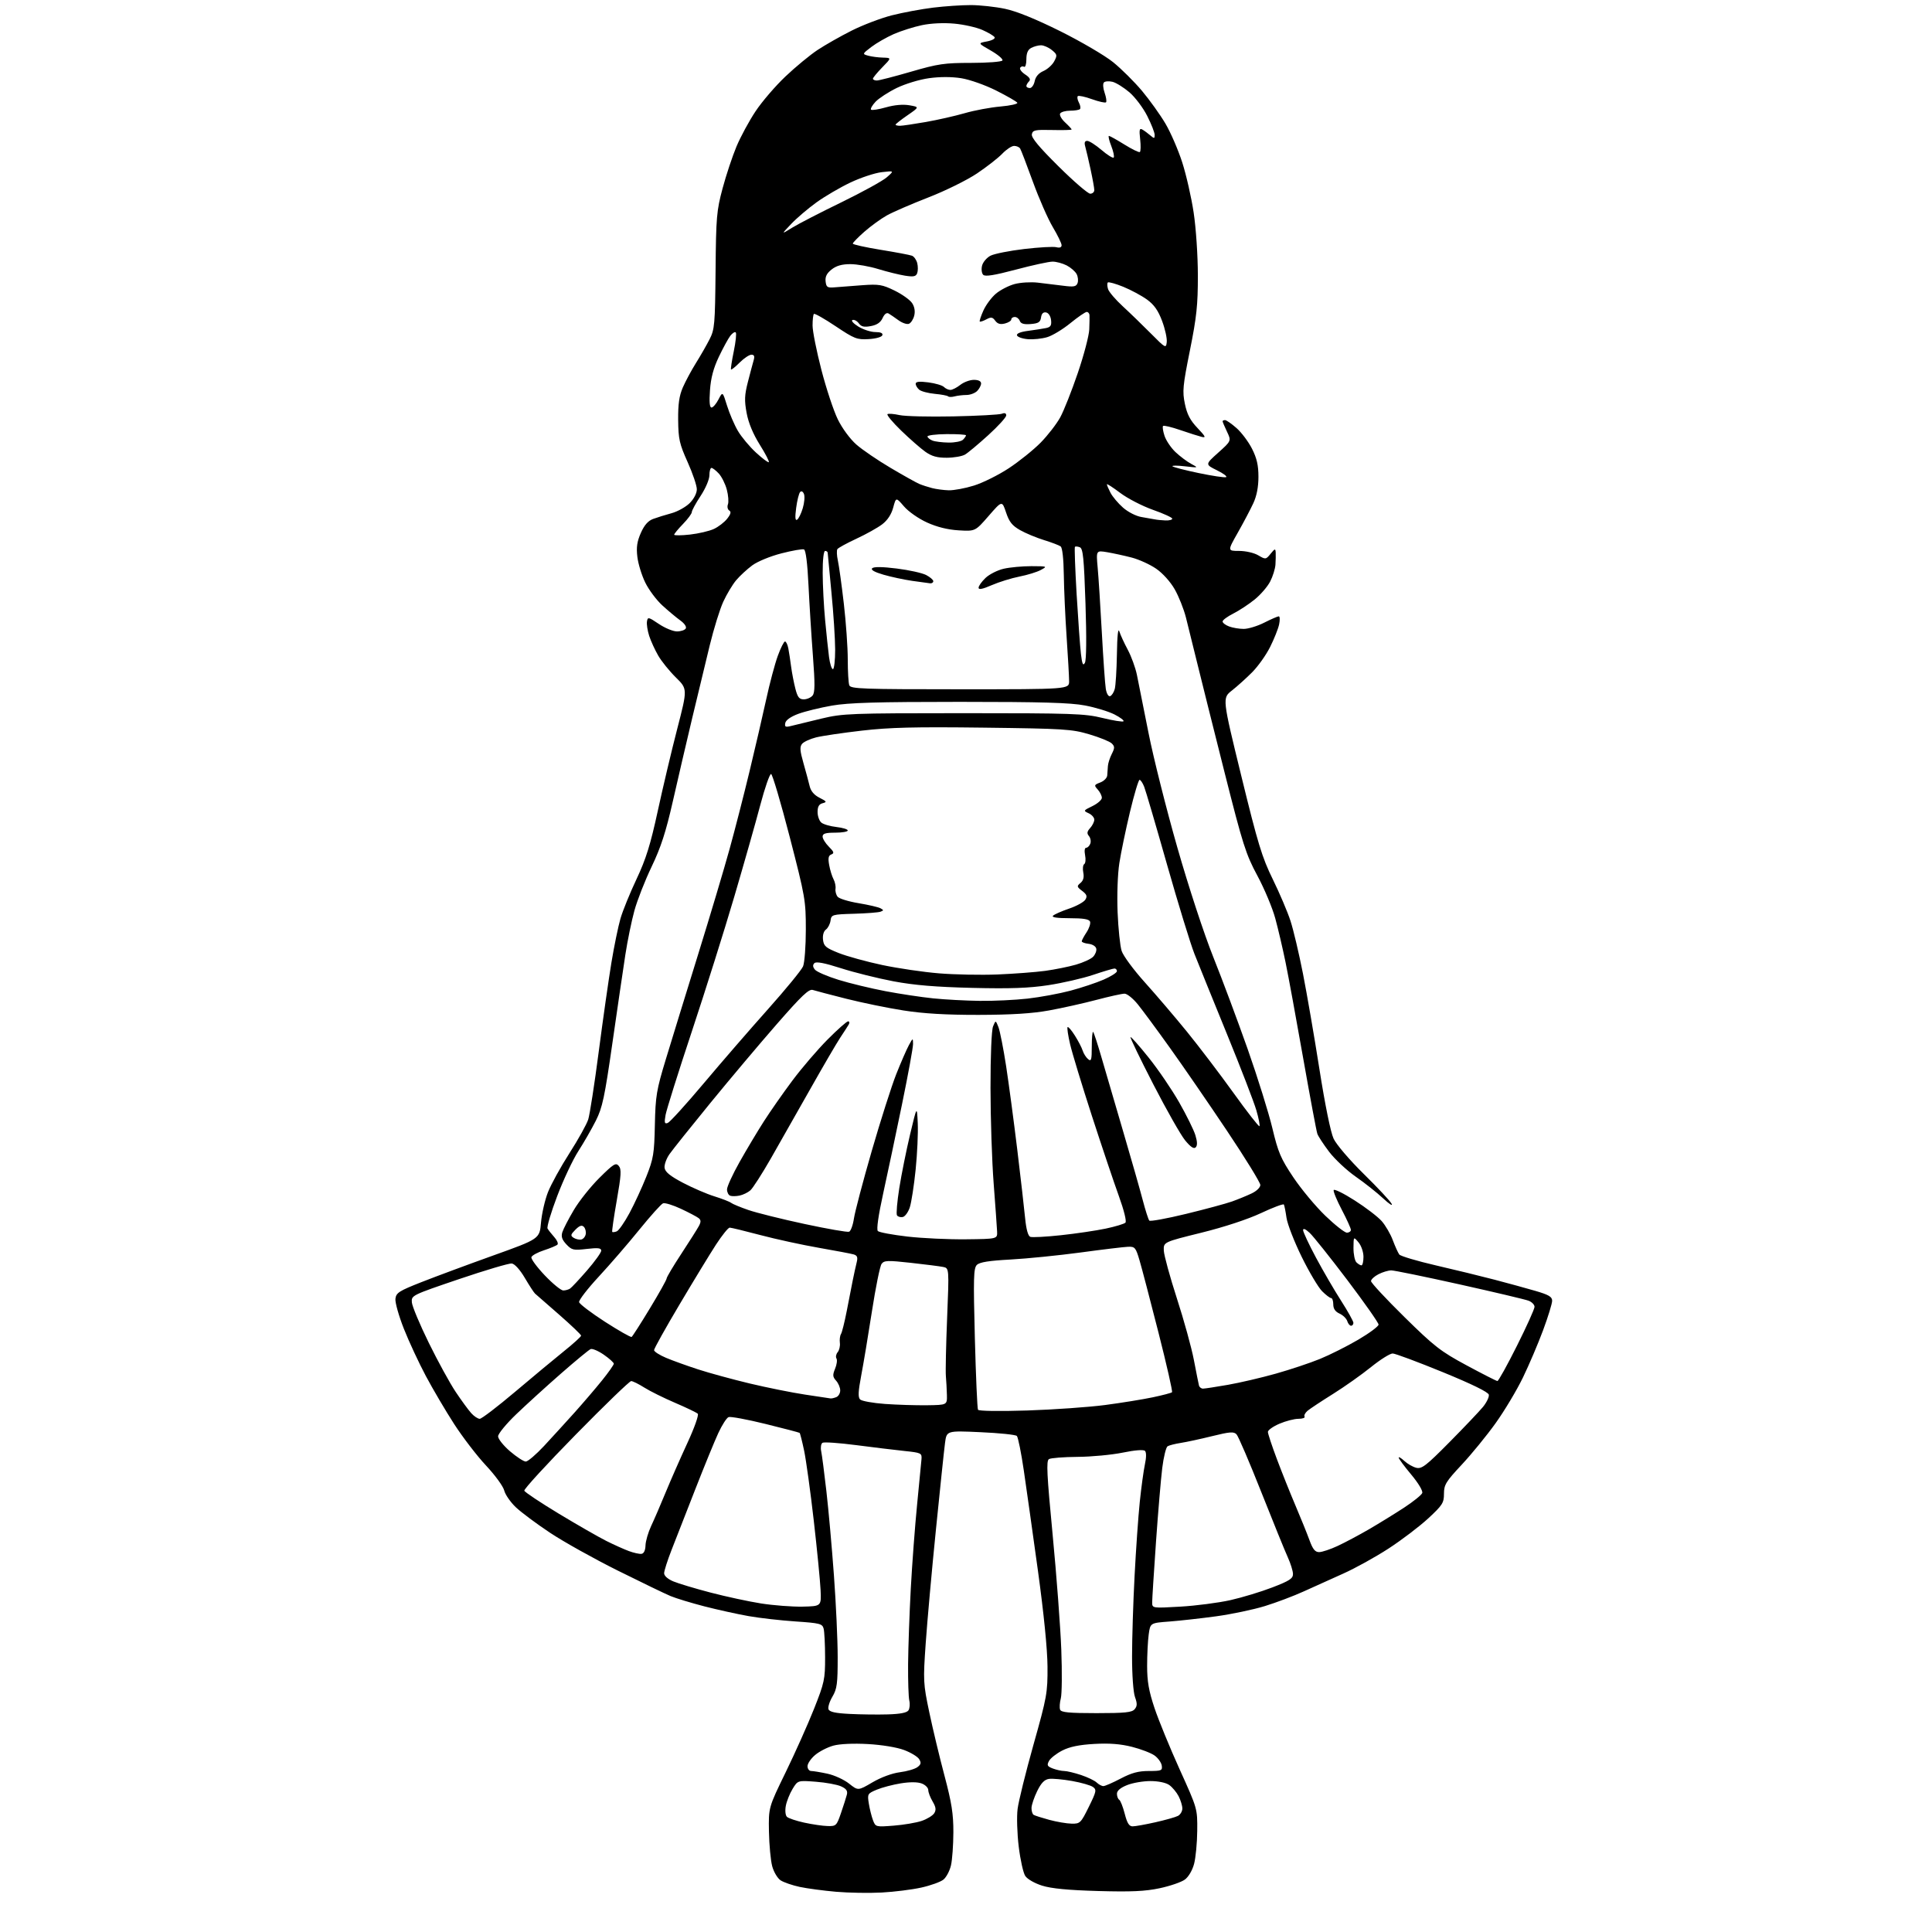 <?xml version="1.0" encoding="UTF-8" standalone="no"?>
<svg 
  version="1.1" 
  xmlns="http://www.w3.org/2000/svg" 
  xmlns:xlink="http://www.w3.org/1999/xlink" 
  xmlns:svg="http://www.w3.org/2000/svg"
  xmlns:rdf="http://www.w3.org/1999/02/22-rdf-syntax-ns#"
  xmlns:cc="http://creativecommons.org/ns#"
  xmlns:dc="http://purl.org/dc/elements/1.1/"
  viewBox="0 0 768 768"
  width="768"
  height="768"
>
<style>svg {background-color: white; }</style>"
<path stroke="none" fill="black" fill-rule="evenodd" d="M350.50,752.31C345.55,752.58 337.39,752.44 332.36,752.01C327.33,751.57 320.81,750.70 317.87,750.07C314.93,749.44 311.53,748.26 310.30,747.46C309.08,746.66 307.58,744.14 306.96,741.85C306.35,739.57 305.77,733.38 305.67,728.10C305.50,718.50 305.50,718.50 312.32,704.50C316.07,696.80 321.13,685.48 323.57,679.34C327.70,668.92 328.00,667.55 327.99,658.84C327.98,653.70 327.72,648.55 327.40,647.38C326.89,645.45 325.88,645.20 316.23,644.55C310.40,644.16 302.01,643.21 297.59,642.43C293.17,641.65 285.25,639.90 279.99,638.55C274.73,637.19 268.68,635.35 266.56,634.46C264.43,633.57 254.99,629.02 245.59,624.34C236.19,619.66 224.09,612.91 218.70,609.33C213.31,605.75 207.16,601.17 205.03,599.14C202.90,597.11 200.83,594.11 200.43,592.48C200.03,590.84 196.78,586.39 193.22,582.59C189.65,578.79 183.95,571.36 180.54,566.09C177.14,560.82 172.07,552.23 169.29,547.00C166.50,541.77 162.57,533.32 160.55,528.22C158.53,523.11 157.01,517.74 157.19,516.28C157.47,513.91 158.61,513.18 167.50,509.68C173.00,507.51 185.82,502.75 196.00,499.10C214.50,492.47 214.50,492.47 215.06,485.98C215.37,482.42 216.62,476.98 217.83,473.90C219.04,470.81 222.89,463.84 226.37,458.40C229.86,452.95 233.21,446.93 233.83,445.00C234.44,443.07 236.33,430.93 238.01,418.00C239.70,405.07 241.97,389.16 243.05,382.63C244.13,376.10 245.75,368.23 246.65,365.13C247.55,362.03 250.42,354.97 253.04,349.43C256.79,341.47 258.56,335.79 261.46,322.43C263.48,313.12 266.97,298.38 269.22,289.69C273.31,273.87 273.31,273.87 268.67,269.30C266.12,266.79 262.96,262.88 261.65,260.61C260.34,258.35 258.73,254.82 258.06,252.77C257.40,250.71 257.00,248.14 257.18,247.05C257.48,245.18 257.76,245.24 261.90,248.03C264.32,249.66 267.56,251.00 269.09,251.00C270.63,251.00 272.20,250.48 272.59,249.85C273.01,249.18 272.10,247.83 270.40,246.61C268.81,245.46 265.60,242.78 263.27,240.65C260.94,238.52 257.90,234.44 256.50,231.58C255.10,228.72 253.68,224.12 253.36,221.35C252.90,217.54 253.24,215.25 254.75,211.84C256.12,208.74 257.62,207.03 259.62,206.29C261.20,205.70 264.49,204.68 266.92,204.02C269.35,203.36 272.61,201.54 274.17,199.99C275.86,198.29 277.00,196.08 277.00,194.49C277.00,193.02 275.35,188.15 273.33,183.66C270.08,176.42 269.66,174.54 269.58,166.98C269.52,160.59 269.99,157.35 271.45,153.98C272.53,151.52 274.87,147.16 276.65,144.31C278.44,141.46 280.87,137.21 282.06,134.88C284.08,130.93 284.24,129.01 284.45,107.56C284.64,86.31 284.86,83.75 287.24,74.87C288.66,69.57 291.16,62.07 292.78,58.20C294.41,54.33 297.81,48.04 300.35,44.23C302.88,40.42 308.23,34.19 312.23,30.40C316.23,26.60 321.98,21.86 325.00,19.86C328.03,17.86 334.11,14.40 338.53,12.18C342.95,9.95 350.15,7.21 354.53,6.09C358.91,4.98 366.31,3.60 370.97,3.03C375.63,2.46 382.38,2.01 385.97,2.02C389.56,2.03 395.65,2.69 399.50,3.50C404.07,4.45 411.70,7.55 421.50,12.42C429.75,16.53 439.18,22.06 442.47,24.71C445.75,27.36 450.92,32.50 453.97,36.13C457.01,39.77 461.20,45.61 463.27,49.12C465.35,52.63 468.35,59.57 469.95,64.53C471.55,69.50 473.60,78.50 474.50,84.53C475.43,90.68 476.16,101.65 476.17,109.50C476.18,121.26 475.68,126.02 473.02,139.24C470.18,153.38 469.97,155.56 471.01,160.54C471.87,164.71 473.12,167.09 476.03,170.15C479.22,173.51 479.51,174.12 477.70,173.67C476.49,173.37 472.66,172.15 469.19,170.96C465.72,169.76 462.64,169.03 462.34,169.33C462.04,169.62 462.30,171.39 462.92,173.26C463.53,175.12 465.49,178.02 467.27,179.71C469.05,181.39 471.85,183.49 473.50,184.38C476.50,185.99 476.50,185.99 471.00,185.36C467.98,185.01 465.76,185.01 466.08,185.36C466.40,185.71 471.07,186.92 476.45,188.04C481.84,189.17 486.75,189.90 487.37,189.68C487.99,189.46 486.37,188.23 483.77,186.95C479.04,184.62 479.04,184.62 484.27,179.94C489.49,175.26 489.49,175.26 487.75,171.60C486.79,169.58 486.00,167.72 486.00,167.47C486.00,167.21 486.43,167.00 486.97,167.00C487.50,167.00 489.55,168.42 491.53,170.16C493.51,171.90 496.28,175.59 497.69,178.37C499.61,182.16 500.25,184.96 500.25,189.54C500.25,193.59 499.56,197.13 498.20,200.07C497.07,202.51 494.30,207.76 492.04,211.75C487.93,219.00 487.93,219.00 492.56,219.00C495.17,219.00 498.50,219.76 500.18,220.75C503.10,222.46 503.20,222.45 505.08,220.14C506.79,218.03 507.01,217.98 507.11,219.64C507.16,220.66 507.12,222.84 507.01,224.49C506.89,226.13 505.96,229.13 504.92,231.15C503.89,233.17 501.12,236.39 498.77,238.29C496.42,240.20 492.59,242.72 490.25,243.90C487.91,245.08 486.00,246.49 486.00,247.05C486.00,247.60 487.15,248.49 488.57,249.02C489.98,249.56 492.60,250.00 494.40,250.00C496.19,250.00 499.87,248.88 502.58,247.50C505.29,246.13 507.87,245.01 508.33,245.00C508.79,245.00 508.84,246.46 508.46,248.25C508.07,250.04 506.45,254.09 504.86,257.24C503.28,260.40 500.07,264.91 497.74,267.25C495.41,269.59 491.78,272.86 489.69,274.50C485.87,277.50 485.87,277.50 493.45,308.50C500.02,335.38 501.68,340.83 505.94,349.50C508.64,355.00 511.80,362.43 512.97,366.00C514.14,369.57 516.37,379.02 517.94,387.00C519.51,394.98 522.46,412.07 524.49,425.00C526.73,439.22 528.95,450.14 530.13,452.65C531.22,454.97 536.49,461.13 542.10,466.65C547.62,472.07 552.60,477.40 553.18,478.50C553.77,479.60 552.27,478.66 549.87,476.42C547.47,474.17 542.55,470.27 538.93,467.75C535.32,465.23 530.55,460.76 528.33,457.83C526.11,454.90 524.01,451.69 523.66,450.69C523.31,449.70 520.78,436.20 518.04,420.69C515.31,405.19 512.15,388.00 511.02,382.50C509.89,377.00 508.05,369.12 506.92,365.00C505.80,360.88 502.61,353.28 499.84,348.12C495.25,339.59 494.05,335.83 486.80,307.12C482.42,289.73 477.50,270.10 475.89,263.50C474.28,256.90 472.27,248.77 471.42,245.43C470.57,242.09 468.56,237.05 466.95,234.23C465.25,231.25 462.17,227.84 459.59,226.07C457.16,224.39 452.77,222.39 449.83,221.63C446.90,220.87 442.52,219.92 440.11,219.51C435.72,218.78 435.72,218.78 436.34,225.64C436.69,229.41 437.43,241.05 438.00,251.50C438.57,261.95 439.27,271.99 439.57,273.81C439.88,275.72 440.61,276.96 441.28,276.74C441.92,276.53 442.75,275.26 443.12,273.93C443.50,272.59 443.88,266.32 443.99,260.00C444.10,252.74 444.46,249.42 444.95,251.00C445.39,252.38 446.89,255.65 448.30,258.27C449.71,260.90 451.35,265.40 451.94,268.27C452.53,271.15 454.61,281.55 456.56,291.39C458.51,301.23 463.66,321.70 468.01,336.89C472.53,352.70 478.65,371.34 482.32,380.50C485.85,389.30 491.98,405.73 495.96,417.00C499.93,428.27 504.35,442.44 505.79,448.49C508.08,458.09 509.12,460.55 514.11,467.99C517.24,472.67 522.96,479.54 526.81,483.25C530.66,486.96 534.52,490.00 535.40,490.00C536.28,490.00 537.00,489.50 537.00,488.90C537.00,488.29 535.38,484.71 533.40,480.94C531.42,477.18 529.96,473.64 530.15,473.08C530.34,472.53 534.10,474.37 538.49,477.18C542.89,479.98 547.72,483.68 549.23,485.39C550.74,487.10 552.74,490.52 553.66,493.00C554.59,495.48 555.75,498.03 556.24,498.68C556.73,499.33 563.29,501.28 570.81,503.02C578.34,504.76 588.77,507.30 594.00,508.67C599.23,510.04 606.54,512.04 610.25,513.12C615.68,514.70 617.00,515.48 617.00,517.09C617.00,518.19 615.38,523.46 613.40,528.79C611.42,534.13 607.80,542.62 605.36,547.65C602.92,552.68 598.06,560.80 594.56,565.69C591.06,570.59 585.00,578.01 581.10,582.19C574.75,588.98 574.00,590.21 574.00,593.79C574.00,597.41 573.41,598.33 567.75,603.58C564.31,606.76 557.23,612.15 552.00,615.55C546.77,618.95 538.67,623.43 534.00,625.51C529.33,627.59 522.25,630.78 518.28,632.60C514.30,634.42 507.33,637.05 502.78,638.45C498.22,639.85 489.55,641.67 483.50,642.50C477.45,643.33 469.07,644.26 464.88,644.58C457.25,645.15 457.25,645.15 456.63,649.71C456.28,652.22 456.00,657.86 456.00,662.24C456.00,668.40 456.67,672.20 458.94,678.99C460.56,683.83 465.06,694.80 468.94,703.38C476.00,718.97 476.00,718.97 475.92,727.74C475.88,732.56 475.31,738.48 474.67,740.91C473.98,743.49 472.47,746.08 471.00,747.16C469.62,748.18 465.12,749.72 461.00,750.60C455.18,751.83 449.68,752.08 436.50,751.71C424.64,751.37 417.91,750.73 414.25,749.57C411.26,748.63 408.37,746.97 407.55,745.71C406.75,744.49 405.59,739.26 404.96,734.08C404.33,728.90 404.12,722.16 404.51,719.10C404.89,716.04 407.74,704.52 410.83,693.52C416.17,674.55 416.46,672.92 416.40,662.50C416.36,655.63 414.93,641.35 412.61,624.50C410.56,609.65 408.03,591.69 406.99,584.60C405.95,577.50 404.70,571.30 404.21,570.81C403.72,570.32 397.25,569.65 389.81,569.32C376.30,568.70 376.30,568.70 375.66,573.60C375.30,576.30 373.68,591.77 372.05,608.00C370.41,624.23 368.59,644.53 367.99,653.13C366.94,668.18 367.00,669.21 369.40,680.63C370.77,687.16 373.49,698.52 375.45,705.87C378.30,716.61 379.00,721.03 378.98,728.37C378.96,733.39 378.54,739.30 378.03,741.50C377.52,743.70 376.17,746.25 375.03,747.17C373.90,748.09 369.94,749.52 366.23,750.34C362.53,751.16 355.45,752.05 350.50,752.31zM329.00,725.88C332.35,725.97 332.58,725.75 334.30,720.74C335.29,717.86 336.34,714.58 336.63,713.45C337.03,711.90 336.46,711.07 334.33,710.10C332.77,709.39 328.27,708.57 324.32,708.27C317.14,707.72 317.14,707.72 315.07,711.11C313.94,712.97 312.72,716.00 312.38,717.82C312.02,719.70 312.21,721.61 312.80,722.20C313.38,722.78 316.47,723.82 319.67,724.52C322.88,725.22 327.07,725.84 329.00,725.88zM355.28,725.72C359.25,725.41 364.26,724.56 366.40,723.83C368.55,723.10 370.79,721.72 371.38,720.77C372.20,719.47 372.04,718.34 370.73,716.12C369.78,714.51 369.00,712.46 369.00,711.57C369.00,710.68 367.84,709.51 366.41,708.97C364.76,708.34 361.75,708.32 358.08,708.91C354.92,709.42 350.62,710.55 348.54,711.42C344.86,712.96 344.76,713.12 345.37,716.94C345.72,719.11 346.47,722.10 347.03,723.58C348.05,726.25 348.14,726.28 355.28,725.72zM450.24,726.00C451.27,726.00 455.34,725.27 459.30,724.38C463.26,723.49 467.29,722.35 468.25,721.85C469.21,721.34 470.00,720.02 470.00,718.92C470.00,717.81 469.33,715.60 468.51,714.01C467.68,712.42 466.01,710.42 464.78,709.56C463.45,708.63 460.44,708.00 457.30,708.00C454.41,708.00 450.23,708.72 448.02,709.61C445.37,710.67 444.00,711.84 444.00,713.05C444.00,714.06 444.41,715.13 444.91,715.44C445.41,715.75 446.39,718.25 447.10,721.00C448.06,724.75 448.84,726.00 450.24,726.00zM426.00,724.93C429.34,724.99 429.65,724.69 432.81,718.28C435.83,712.17 435.98,711.46 434.48,710.36C433.57,709.69 429.83,708.62 426.16,707.97C422.50,707.32 418.38,706.94 417.00,707.14C415.19,707.40 413.89,708.74 412.29,712.00C411.08,714.48 410.06,717.49 410.04,718.69C410.02,719.90 410.40,721.13 410.89,721.43C411.39,721.74 414.20,722.63 417.14,723.43C420.09,724.22 424.07,724.90 426.00,724.93zM346.80,708.52C350.20,706.52 354.59,704.90 357.67,704.50C360.52,704.14 363.67,703.22 364.67,702.48C366.12,701.40 366.27,700.74 365.39,699.31C364.79,698.31 362.09,696.67 359.39,695.66C356.53,694.58 350.55,693.60 345.00,693.29C339.26,692.97 333.84,693.22 331.30,693.91C328.98,694.54 325.72,696.21 324.05,697.62C322.37,699.02 321.00,701.04 321.00,702.09C321.00,703.14 321.65,704.00 322.45,704.00C323.25,704.00 326.15,704.48 328.91,705.07C331.66,705.66 335.53,707.43 337.50,709.00C341.10,711.86 341.10,711.86 346.80,708.52zM438.61,710.00C439.26,710.00 442.36,708.65 445.50,707.00C449.82,704.73 452.53,704.00 456.67,704.00C461.70,704.00 462.11,703.83 461.82,701.85C461.64,700.67 460.38,698.88 459.00,697.87C457.62,696.87 453.57,695.30 450.00,694.40C445.42,693.24 440.99,692.90 434.98,693.24C429.00,693.58 425.21,694.36 422.27,695.86C419.96,697.04 417.58,698.91 416.99,700.01C416.08,701.72 416.30,702.16 418.52,703.01C419.96,703.55 421.99,704.00 423.03,704.00C424.08,704.00 427.08,704.72 429.72,705.59C432.35,706.47 435.16,707.82 435.96,708.59C436.77,709.37 437.96,710.00 438.61,710.00zM352.85,681.50C357.84,681.36 360.50,680.84 361.13,679.89C361.63,679.13 361.79,677.38 361.46,676.00C361.14,674.62 360.93,668.10 360.98,661.50C361.04,654.90 361.52,641.40 362.05,631.50C362.59,621.60 363.72,606.52 364.57,598.00C365.42,589.48 366.20,581.38 366.31,580.01C366.49,577.64 366.17,577.48 359.50,576.78C355.65,576.37 346.99,575.33 340.26,574.45C333.54,573.58 327.55,573.16 326.96,573.53C326.37,573.89 326.13,575.39 326.43,576.85C326.74,578.31 327.67,585.46 328.50,592.74C329.34,600.03 330.69,615.10 331.50,626.24C332.32,637.38 332.99,651.99 332.99,658.69C333.00,669.30 332.73,671.35 330.90,674.45C329.74,676.41 329.04,678.67 329.35,679.47C329.75,680.51 332.09,681.03 337.70,681.31C341.99,681.53 348.81,681.62 352.85,681.50zM435.85,681.00C447.25,681.00 449.99,680.72 451.05,679.43C452.08,678.20 452.11,677.19 451.18,674.61C450.50,672.74 450.00,665.86 450.01,658.43C450.01,651.32 450.46,636.95 451.01,626.50C451.55,616.05 452.48,602.77 453.08,597.00C453.68,591.23 454.60,584.52 455.12,582.09C455.71,579.38 455.72,577.32 455.15,576.75C454.58,576.18 451.17,576.44 446.30,577.44C441.94,578.33 433.85,579.09 428.33,579.13C422.81,579.17 417.70,579.57 416.97,580.02C415.87,580.70 416.13,586.00 418.45,610.17C420.00,626.30 421.54,646.82 421.88,655.76C422.22,664.71 422.14,673.42 421.69,675.13C421.24,676.84 421.12,678.86 421.41,679.62C421.82,680.70 424.95,681.00 435.85,681.00zM319.00,638.66C326.50,638.50 326.50,638.50 326.19,632.00C326.02,628.42 324.81,616.05 323.49,604.50C322.17,592.95 320.44,580.44 319.66,576.69C318.87,572.95 318.06,569.75 317.86,569.59C317.66,569.43 311.54,567.82 304.26,566.03C296.99,564.24 290.40,563.02 289.62,563.32C288.85,563.61 287.01,566.48 285.53,569.68C284.05,572.88 279.94,582.92 276.39,592.00C272.84,601.08 268.60,611.91 266.97,616.09C265.34,620.26 264.00,624.44 264.00,625.39C264.00,626.42 265.46,627.71 267.66,628.63C269.67,629.47 276.33,631.47 282.45,633.07C288.57,634.67 297.61,636.62 302.54,637.40C307.47,638.17 314.88,638.74 319.00,638.66zM469.25,638.66C475.44,638.30 484.35,637.14 489.06,636.09C493.77,635.03 501.31,632.75 505.81,631.01C512.61,628.39 514.00,627.49 513.98,625.68C513.97,624.48 513.03,621.48 511.90,619.00C510.77,616.52 506.02,604.83 501.33,593.00C496.65,581.17 492.24,570.89 491.53,570.16C490.45,569.03 488.87,569.15 481.87,570.88C477.27,572.02 471.65,573.23 469.39,573.58C467.13,573.93 464.76,574.53 464.13,574.92C463.51,575.31 462.55,579.20 462.01,583.56C461.47,587.93 460.35,601.17 459.52,613.00C458.70,624.83 458.01,635.58 458.01,636.90C458.00,639.31 458.00,639.31 469.25,638.66zM255.00,617.68C255.95,617.55 256.54,616.31 256.60,614.32C256.65,612.59 257.67,609.11 258.85,606.59C260.04,604.07 262.63,598.07 264.61,593.25C266.59,588.44 270.47,579.63 273.22,573.67C276.04,567.59 277.85,562.46 277.37,561.98C276.89,561.51 272.84,559.56 268.37,557.65C263.91,555.74 258.40,553.02 256.14,551.59C253.89,550.17 251.53,549.00 250.90,549.00C250.27,549.00 240.37,558.56 228.90,570.25C217.42,581.94 208.20,591.98 208.42,592.57C208.63,593.17 214.81,597.28 222.15,601.72C229.49,606.15 237.96,611.01 240.97,612.52C243.98,614.03 248.03,615.85 249.97,616.57C251.91,617.29 254.18,617.79 255.00,617.68zM524.39,616.99C525.55,616.98 528.86,615.88 531.73,614.54C534.61,613.20 540.24,610.21 544.23,607.89C548.23,605.56 554.49,601.70 558.15,599.31C561.81,596.91 565.05,594.30 565.36,593.51C565.68,592.67 563.83,589.57 560.96,586.14C558.23,582.88 556.00,579.86 556.00,579.43C556.00,579.00 557.01,579.60 558.25,580.75C559.49,581.91 561.62,583.13 563.00,583.47C565.17,584.00 566.90,582.67 576.18,573.29C582.05,567.36 588.05,561.04 589.51,559.27C590.96,557.49 592.01,555.31 591.83,554.42C591.62,553.38 585.14,550.21 573.50,545.44C563.60,541.39 554.65,538.05 553.61,538.03C552.57,538.02 548.69,540.45 544.99,543.44C541.29,546.43 534.49,551.24 529.88,554.12C525.27,557.00 520.72,560.01 519.77,560.81C518.82,561.61 518.29,562.66 518.58,563.13C518.88,563.61 517.78,564.00 516.14,564.00C514.51,564.00 511.10,564.88 508.58,565.96C506.06,567.04 504.00,568.51 504.01,569.21C504.01,569.92 505.62,574.77 507.58,580.00C509.54,585.23 512.87,593.55 514.98,598.50C517.09,603.45 519.59,609.64 520.54,612.25C521.87,615.88 522.77,617.00 524.39,616.99zM209.00,580.99C209.82,581.00 213.11,578.19 216.31,574.75C219.50,571.31 224.94,565.35 228.40,561.50C231.85,557.65 236.78,551.89 239.34,548.71C241.90,545.53 244.00,542.55 244.00,542.10C244.00,541.64 242.21,540.03 240.03,538.52C237.84,537.00 235.48,536.00 234.78,536.29C234.07,536.58 228.78,540.95 223.00,546.01C217.22,551.06 209.24,558.33 205.25,562.15C201.26,565.97 198.00,569.94 198.00,570.97C198.00,572.00 200.14,574.68 202.75,576.92C205.36,579.15 208.17,580.99 209.00,580.99zM190.71,564.00C191.45,564.00 197.79,559.16 204.78,553.25C211.78,547.33 220.54,540.05 224.25,537.07C227.96,534.09 231.00,531.33 231.00,530.94C231.00,530.55 227.06,526.79 222.25,522.58C217.44,518.38 213.13,514.62 212.68,514.22C212.23,513.82 210.41,511.02 208.63,508.00C206.69,504.71 204.60,502.40 203.44,502.26C202.37,502.12 192.95,504.92 182.50,508.46C163.68,514.85 163.50,514.94 163.72,517.71C163.83,519.24 166.86,526.47 170.44,533.77C174.02,541.07 178.83,549.84 181.12,553.27C183.41,556.70 186.20,560.51 187.32,561.75C188.43,562.99 189.96,564.00 190.71,564.00zM408.40,560.69C418.91,560.34 432.79,559.37 439.26,558.52C445.72,557.67 454.25,556.29 458.20,555.46C462.15,554.63 465.62,553.72 465.90,553.43C466.18,553.15 463.76,542.47 460.51,529.71C457.26,516.94 453.88,504.02 452.98,501.00C451.48,495.91 451.14,495.51 448.43,495.61C446.82,495.67 438.33,496.69 429.57,497.88C420.81,499.06 408.28,500.32 401.73,500.68C393.11,501.14 389.41,501.73 388.31,502.83C387.00,504.14 386.90,507.99 387.52,531.92C387.92,547.09 388.48,559.91 388.77,560.40C389.08,560.93 397.36,561.04 408.40,560.69zM368.50,558.61C376.50,558.50 376.50,558.50 376.41,554.50C376.35,552.30 376.17,548.92 376.00,547.00C375.83,545.08 376.06,534.64 376.50,523.81C377.30,504.11 377.30,504.11 374.90,503.63C373.58,503.36 367.80,502.63 362.05,501.99C352.81,500.97 351.46,501.02 350.44,502.42C349.80,503.28 348.08,511.76 346.61,521.25C345.14,530.74 343.22,542.25 342.34,546.83C341.15,553.10 341.04,555.44 341.90,556.30C342.54,556.94 346.98,557.74 351.78,558.09C356.57,558.43 364.10,558.67 368.50,558.61zM330.17,555.90C330.54,555.96 331.55,555.73 332.42,555.39C333.29,555.06 334.00,553.86 334.00,552.72C334.00,551.59 333.27,549.85 332.37,548.85C330.99,547.33 330.93,546.59 331.96,544.09C332.64,542.46 332.89,540.62 332.51,540.02C332.13,539.41 332.35,538.28 332.99,537.51C333.63,536.74 334.02,535.07 333.86,533.80C333.70,532.54 333.89,530.97 334.30,530.31C334.71,529.66 335.72,525.61 336.56,521.31C337.39,517.02 338.48,511.48 338.97,509.00C339.47,506.52 340.17,503.31 340.54,501.85C341.05,499.79 340.78,499.08 339.35,498.65C338.33,498.35 332.10,497.17 325.50,496.02C318.90,494.87 308.46,492.60 302.30,490.97C296.14,489.34 290.63,488.00 290.06,488.00C289.48,488.00 287.04,491.04 284.62,494.75C282.21,498.46 275.68,509.18 270.12,518.56C264.55,527.94 260.00,536.10 260.00,536.69C260.00,537.27 262.14,538.65 264.75,539.75C267.36,540.85 273.10,542.92 277.50,544.35C281.90,545.78 291.12,548.30 298.00,549.95C304.88,551.59 314.77,553.58 320.00,554.37C325.23,555.16 329.80,555.85 330.17,555.90zM478.22,552.00C478.92,552.00 483.37,551.32 488.11,550.49C492.84,549.66 501.39,547.67 507.11,546.06C512.82,544.45 520.73,541.82 524.67,540.21C528.62,538.60 535.48,535.15 539.92,532.55C544.36,529.94 548.00,527.24 548.00,526.54C548.00,525.84 542.42,517.89 535.61,508.88C528.79,499.87 522.04,491.41 520.61,490.08C518.97,488.55 518.00,488.15 518.00,488.99C518.00,489.73 520.29,494.63 523.10,499.88C525.90,505.12 530.40,512.86 533.10,517.06C535.79,521.26 538.00,525.22 538.00,525.85C538.00,526.48 537.58,527.00 537.07,527.00C536.55,527.00 535.87,526.17 535.55,525.15C535.23,524.14 533.85,522.79 532.48,522.17C530.79,521.40 530.00,520.24 530.00,518.52C530.00,517.13 529.61,516.00 529.14,516.00C528.66,516.00 527.05,514.77 525.55,513.27C524.05,511.77 520.40,505.64 517.45,499.63C514.50,493.63 511.78,486.64 511.41,484.11C511.05,481.57 510.57,479.19 510.36,478.82C510.14,478.45 506.05,479.98 501.26,482.23C495.98,484.70 486.63,487.78 477.52,490.03C462.50,493.75 462.50,493.75 462.63,497.13C462.71,498.98 465.05,507.53 467.83,516.13C470.62,524.73 473.66,535.75 474.59,540.63C475.52,545.51 476.43,550.06 476.61,550.75C476.79,551.44 477.51,552.00 478.22,552.00zM595.24,548.98C595.65,548.99 599.14,542.71 602.99,535.01C606.85,527.32 610.00,520.33 610.00,519.49C610.00,518.64 608.93,517.54 607.62,517.05C606.31,516.55 593.98,513.63 580.23,510.57C566.47,507.51 554.24,505.00 553.06,505.00C551.87,505.00 549.57,505.69 547.95,506.53C546.33,507.36 545.00,508.60 545.00,509.26C545.00,509.93 550.96,516.34 558.25,523.51C570.19,535.26 572.64,537.17 583.00,542.75C589.33,546.16 594.83,548.96 595.24,548.98zM251.08,531.45C251.42,531.24 254.70,526.13 258.35,520.09C262.01,514.06 265.00,508.71 265.00,508.20C265.00,507.70 267.63,503.28 270.84,498.39C274.05,493.50 277.19,488.53 277.82,487.36C278.69,485.72 278.67,484.98 277.73,484.23C277.05,483.69 273.89,482.02 270.71,480.53C267.53,479.04 264.31,478.05 263.57,478.34C262.82,478.62 258.59,483.34 254.15,488.81C249.72,494.29 242.45,502.70 237.99,507.51C233.54,512.31 230.04,516.86 230.20,517.62C230.37,518.37 234.99,521.88 240.47,525.42C245.96,528.95 250.73,531.67 251.08,531.45zM223.90,512.98C224.78,512.98 226.00,512.64 226.61,512.23C227.22,511.83 230.26,508.58 233.36,505.01C236.46,501.44 239.00,497.90 239.00,497.16C239.00,496.10 237.75,495.95 233.24,496.47C227.96,497.09 227.29,496.93 225.15,494.66C223.41,492.81 223.00,491.57 223.53,489.84C223.93,488.55 225.98,484.57 228.10,481.00C230.21,477.43 234.80,471.66 238.30,468.20C243.92,462.62 244.82,462.07 245.98,463.48C247.08,464.80 246.94,467.10 245.17,477.21C243.99,483.90 243.19,489.52 243.37,489.71C243.56,489.89 244.37,489.80 245.16,489.49C245.96,489.18 248.24,485.91 250.23,482.22C252.22,478.52 255.24,471.97 256.95,467.66C259.76,460.56 260.08,458.61 260.32,447.16C260.57,435.62 260.96,433.30 264.70,421.00C266.95,413.57 272.71,394.90 277.48,379.50C282.26,364.10 287.90,345.20 290.02,337.50C292.15,329.80 295.73,315.85 297.98,306.50C300.24,297.15 303.20,284.33 304.58,278.00C305.95,271.68 308.02,263.92 309.17,260.75C310.32,257.59 311.62,255.00 312.05,255.00C312.49,255.00 313.08,256.24 313.37,257.75C313.66,259.26 314.16,262.52 314.48,265.00C314.81,267.48 315.57,271.41 316.17,273.75C317.05,277.17 317.70,278.00 319.51,278.00C320.74,278.00 322.31,277.33 323.00,276.50C323.97,275.33 324.00,271.94 323.15,260.75C322.55,252.91 321.76,240.27 321.39,232.67C320.97,223.88 320.31,218.67 319.59,218.40C318.97,218.16 314.94,218.86 310.64,219.97C306.24,221.09 301.16,223.18 299.05,224.73C296.98,226.26 294.09,228.92 292.63,230.66C291.17,232.40 288.86,236.25 287.51,239.20C286.15,242.16 283.73,249.96 282.13,256.54C280.52,263.12 277.38,276.15 275.15,285.50C272.92,294.85 269.47,309.70 267.47,318.50C264.69,330.75 262.71,336.84 259.04,344.50C256.40,350.00 253.31,357.88 252.18,362.00C251.05,366.12 249.43,374.00 248.59,379.50C247.74,385.00 245.44,400.75 243.46,414.50C240.34,436.24 239.48,440.28 236.85,445.50C235.19,448.80 232.05,454.25 229.89,457.61C227.72,460.97 223.94,469.01 221.49,475.48C219.03,481.94 217.31,487.74 217.66,488.37C218.01,488.99 219.21,490.51 220.32,491.75C221.43,492.98 222.01,494.33 221.60,494.75C221.19,495.16 218.78,496.18 216.25,497.00C213.72,497.82 211.46,499.06 211.24,499.74C211.02,500.42 213.42,503.68 216.57,506.99C219.72,510.30 223.02,512.99 223.90,512.98zM541.20,503.00C541.64,503.00 542.00,501.47 542.00,499.61C542.00,497.71 541.14,495.19 540.03,493.86C538.07,491.50 538.07,491.50 538.03,496.05C538.01,498.55 538.54,501.14 539.20,501.80C539.86,502.46 540.76,503.00 541.20,503.00zM230.99,492.74C231.81,492.59 232.64,491.65 232.83,490.63C233.03,489.62 232.69,488.29 232.08,487.68C231.28,486.88 230.37,487.18 228.74,488.82C226.82,490.75 226.71,491.20 228.00,492.03C228.82,492.56 230.17,492.88 230.99,492.74zM384.00,492.64C396.50,492.50 396.50,492.50 396.36,489.50C396.29,487.85 395.67,479.30 395.00,470.50C394.32,461.70 393.75,444.60 393.74,432.50C393.73,419.53 394.15,409.47 394.76,408.00C395.79,405.50 395.79,405.50 396.90,408.31C397.50,409.86 398.88,416.84 399.95,423.81C401.02,430.79 403.01,445.73 404.38,457.00C405.74,468.27 407.15,480.57 407.51,484.31C407.94,488.68 408.67,491.32 409.55,491.66C410.31,491.95 415.78,491.66 421.71,491.02C427.65,490.39 435.64,489.20 439.49,488.40C443.33,487.59 446.88,486.52 447.37,486.03C447.90,485.50 446.82,481.12 444.72,475.32C442.76,469.92 437.95,455.60 434.02,443.50C430.10,431.40 426.21,418.63 425.39,415.13C424.57,411.63 424.12,408.55 424.38,408.29C424.64,408.03 425.95,409.54 427.28,411.66C428.62,413.77 430.02,416.47 430.39,417.66C430.77,418.85 431.74,420.37 432.54,421.03C433.79,422.07 434.00,421.36 434.00,415.96C434.00,412.50 434.25,409.91 434.55,410.22C434.86,410.52 436.38,415.21 437.95,420.64C439.52,426.06 443.38,439.27 446.54,450.00C449.70,460.73 453.16,472.88 454.24,477.00C455.32,481.12 456.50,484.82 456.87,485.21C457.23,485.60 463.82,484.40 471.51,482.53C479.21,480.66 487.42,478.44 489.77,477.60C492.12,476.76 495.61,475.33 497.52,474.42C499.52,473.48 501.00,472.03 501.00,471.04C501.00,470.09 495.00,460.34 487.66,449.38C480.32,438.42 470.13,423.61 465.02,416.48C459.92,409.34 454.19,401.59 452.30,399.25C450.41,396.91 448.04,395.00 447.02,395.00C446.01,395.00 440.98,396.11 435.84,397.47C430.70,398.83 422.23,400.72 417.00,401.67C410.29,402.89 402.07,403.40 389.00,403.43C376.07,403.45 367.09,402.92 359.18,401.68C352.95,400.71 342.72,398.61 336.45,397.03C330.17,395.44 324.17,393.87 323.11,393.53C321.56,393.04 318.71,395.75 308.70,407.21C301.84,415.07 289.98,429.15 282.34,438.50C274.70,447.85 267.42,456.96 266.16,458.75C264.89,460.54 264.01,463.02 264.18,464.25C264.41,465.89 266.41,467.51 271.50,470.19C275.35,472.21 280.98,474.64 284.00,475.57C287.02,476.51 290.00,477.67 290.61,478.14C291.22,478.62 294.33,479.91 297.53,481.01C300.73,482.11 310.76,484.61 319.82,486.55C328.89,488.50 336.85,489.89 337.53,489.63C338.20,489.37 339.07,486.99 339.46,484.33C339.86,481.67 343.04,469.60 346.54,457.50C350.04,445.40 354.42,431.68 356.27,427.00C358.13,422.32 360.38,417.15 361.28,415.50C362.90,412.54 362.92,412.53 362.95,415.00C362.97,416.38 360.99,427.18 358.56,439.00C356.13,450.82 352.76,466.78 351.07,474.46C349.15,483.23 348.36,488.76 348.96,489.36C349.48,489.88 354.76,490.86 360.70,491.55C366.64,492.23 377.12,492.72 384.00,492.64zM358.84,483.79C357.93,483.97 356.90,483.65 356.56,483.10C356.21,482.54 356.63,477.68 357.48,472.29C358.33,466.91 360.26,457.32 361.76,451.00C364.50,439.50 364.50,439.50 364.82,446.50C365.00,450.35 364.62,458.65 363.98,464.95C363.34,471.25 362.29,478.00 361.66,479.94C361.02,481.88 359.75,483.62 358.84,483.79zM294.00,475.26C292.62,475.55 290.94,475.58 290.25,475.31C289.56,475.05 289.00,473.92 289.00,472.80C289.00,471.69 291.26,466.76 294.03,461.85C296.80,456.93 301.14,449.67 303.68,445.71C306.22,441.74 311.32,434.45 315.02,429.50C318.72,424.55 324.99,417.24 328.95,413.25C332.91,409.26 336.59,406.00 337.13,406.00C337.68,406.00 337.79,406.56 337.39,407.25C336.99,407.94 335.46,410.30 334.00,412.50C332.54,414.70 327.16,423.93 322.04,433.00C316.92,442.07 309.88,454.48 306.39,460.57C302.90,466.66 299.25,472.34 298.27,473.19C297.30,474.04 295.38,474.97 294.00,475.26zM475.30,456.10C474.58,456.82 473.29,455.96 471.12,453.33C469.39,451.23 463.71,441.23 458.49,431.09C453.27,420.96 449.18,412.49 449.39,412.27C449.61,412.05 452.87,415.73 456.64,420.45C460.42,425.16 465.87,433.17 468.77,438.26C471.67,443.34 474.56,449.20 475.19,451.28C475.98,453.89 476.02,455.38 475.30,456.10zM500.65,447.68C500.91,447.43 500.36,444.58 499.42,441.36C498.49,438.14 493.22,424.48 487.71,411.00C482.21,397.52 476.40,383.22 474.82,379.21C473.23,375.20 468.33,359.22 463.92,343.71C459.52,328.19 455.43,314.26 454.83,312.75C454.24,311.24 453.41,310.00 452.99,310.00C452.58,310.00 450.86,315.74 449.18,322.75C447.51,329.76 445.60,338.91 444.96,343.08C444.28,347.42 443.99,355.77 444.26,362.58C444.53,369.14 445.25,376.07 445.87,378.00C446.48,379.93 450.63,385.55 455.09,390.50C459.54,395.45 467.08,404.28 471.84,410.13C476.60,415.98 484.93,426.93 490.34,434.46C495.75,441.99 500.39,447.94 500.65,447.68zM265.46,446.38C266.31,446.05 272.74,438.97 279.75,430.64C286.75,422.31 298.26,409.04 305.31,401.14C312.36,393.24 318.63,385.59 319.23,384.14C319.83,382.69 320.33,376.10 320.33,369.50C320.33,357.98 320.08,356.50 313.92,332.68C310.39,319.03 307.06,307.78 306.52,307.68C305.98,307.58 304.05,313.12 302.23,320.00C300.42,326.88 295.75,343.30 291.87,356.50C287.99,369.70 280.40,393.77 275.02,410.00C269.63,426.23 264.93,441.18 264.57,443.23C264.02,446.35 264.17,446.87 265.46,446.38zM389.50,397.86C395.00,397.93 403.55,397.52 408.50,396.96C413.45,396.40 421.10,394.99 425.50,393.82C429.90,392.65 435.86,390.66 438.75,389.40C441.64,388.14 444.00,386.64 444.00,386.06C444.00,385.47 443.56,385.00 443.02,385.00C442.48,385.00 438.65,386.14 434.51,387.53C430.37,388.92 422.37,390.76 416.74,391.62C409.00,392.80 401.63,393.06 386.50,392.70C372.00,392.35 363.39,391.63 355.19,390.09C348.97,388.91 339.58,386.58 334.32,384.89C327.70,382.77 324.45,382.15 323.73,382.87C323.00,383.60 323.08,384.39 323.96,385.46C324.67,386.31 328.90,388.13 333.37,389.51C337.84,390.89 346.23,392.91 352.00,394.01C357.77,395.11 366.32,396.39 371.00,396.87C375.68,397.35 384.00,397.79 389.50,397.86zM396.50,387.37C403.10,387.10 411.65,386.45 415.50,385.93C419.35,385.40 424.83,384.29 427.69,383.47C430.54,382.65 433.60,381.25 434.49,380.37C435.37,379.48 435.96,378.02 435.79,377.13C435.62,376.20 434.31,375.36 432.74,375.18C431.23,375.01 430.00,374.56 430.01,374.18C430.01,373.81 430.87,372.20 431.92,370.61C432.97,369.02 433.59,367.10 433.31,366.36C432.93,365.38 430.66,365.00 425.19,365.00C420.19,365.00 417.94,364.66 418.59,364.01C419.13,363.47 422.01,362.20 424.98,361.19C427.95,360.18 430.85,358.58 431.44,357.63C432.28,356.27 432.02,355.55 430.17,354.15C428.03,352.51 427.98,352.26 429.51,350.99C430.64,350.05 431.00,348.73 430.62,346.84C430.31,345.32 430.49,343.82 431.00,343.50C431.51,343.18 431.67,341.59 431.34,339.96C431.00,338.23 431.17,337.00 431.77,337.00C432.33,337.00 433.07,336.27 433.41,335.37C433.75,334.48 433.51,333.12 432.88,332.35C431.99,331.28 432.10,330.55 433.36,329.15C434.26,328.16 435.00,326.66 435.00,325.82C435.00,324.99 433.99,323.84 432.75,323.28C430.57,322.28 430.62,322.20 434.25,320.44C436.31,319.44 438.00,317.96 438.00,317.14C438.00,316.33 437.27,314.85 436.37,313.85C434.84,312.17 434.91,311.99 437.37,311.05C438.82,310.50 440.06,309.25 440.14,308.27C440.22,307.30 440.34,305.60 440.41,304.50C440.48,303.40 441.17,301.25 441.95,299.71C443.16,297.31 443.16,296.73 441.93,295.52C441.14,294.75 437.12,293.12 433.00,291.90C426.04,289.84 423.02,289.65 390.98,289.25C363.53,288.91 353.63,289.16 342.59,290.44C334.95,291.32 326.76,292.53 324.38,293.13C322.01,293.73 319.51,294.88 318.84,295.69C317.87,296.86 317.98,298.43 319.38,303.33C320.35,306.72 321.46,310.85 321.85,312.50C322.32,314.50 323.63,316.04 325.79,317.13C328.64,318.57 328.79,318.82 327.01,319.29C325.57,319.66 325.00,320.65 325.00,322.78C325.00,324.42 325.68,326.32 326.50,327.00C327.33,327.69 330.03,328.47 332.50,328.75C334.98,329.03 337.00,329.65 337.00,330.13C337.00,330.61 334.75,331.00 332.00,331.00C328.16,331.00 327.00,331.36 327.00,332.55C327.00,333.40 328.12,335.21 329.49,336.58C331.52,338.61 331.70,339.18 330.47,339.65C329.32,340.09 329.11,341.11 329.61,343.87C329.97,345.86 330.75,348.40 331.34,349.50C331.93,350.60 332.28,352.31 332.13,353.31C331.98,354.30 332.36,355.73 332.98,356.48C333.60,357.23 337.35,358.38 341.31,359.03C345.26,359.69 349.18,360.60 350.00,361.05C351.33,361.77 351.33,361.93 350.00,362.42C349.18,362.72 344.45,363.09 339.50,363.23C330.79,363.49 330.49,363.58 330.15,365.96C329.96,367.31 329.14,368.91 328.32,369.51C327.42,370.17 326.96,371.76 327.16,373.55C327.46,376.12 328.26,376.80 333.45,378.86C336.73,380.15 344.49,382.29 350.71,383.61C356.93,384.92 367.08,386.42 373.26,386.92C379.44,387.43 389.90,387.63 396.50,387.37zM314.65,288.54C316.22,288.14 321.55,286.85 326.50,285.66C335.06,283.61 337.81,283.51 383.00,283.50C426.31,283.50 431.18,283.67 438.26,285.40C442.53,286.45 446.29,287.04 446.61,286.72C446.93,286.40 445.31,285.18 443.01,284.00C440.71,282.83 435.45,281.22 431.32,280.44C425.54,279.33 414.13,279.00 381.54,279.00C348.52,279.00 337.39,279.33 330.69,280.49C325.98,281.32 319.97,282.79 317.32,283.77C314.32,284.89 312.38,286.25 312.16,287.41C311.85,288.99 312.22,289.16 314.65,288.54zM381.61,274.00C425.00,274.00 425.00,274.00 424.99,270.75C424.98,268.96 424.53,261.07 424.00,253.22C423.46,245.37 422.96,234.23 422.88,228.48C422.79,222.08 422.31,217.71 421.62,217.21C421.00,216.75 418.02,215.62 415.00,214.69C411.98,213.76 407.70,211.98 405.50,210.73C402.35,208.94 401.17,207.46 399.92,203.71C398.33,198.96 398.33,198.96 393.01,205.08C387.68,211.21 387.68,211.21 381.09,210.82C376.72,210.56 372.48,209.50 368.50,207.70C365.13,206.17 361.11,203.36 359.34,201.29C356.18,197.62 356.18,197.62 355.06,201.78C354.33,204.49 352.80,206.81 350.69,208.42C348.91,209.78 344.31,212.35 340.47,214.13C336.64,215.91 333.22,217.78 332.88,218.28C332.54,218.79 332.62,220.84 333.07,222.85C333.51,224.86 334.58,232.57 335.44,240.00C336.30,247.43 337.00,257.40 337.00,262.17C337.00,266.94 337.27,271.55 337.61,272.42C338.15,273.83 342.96,274.00 381.61,274.00zM331.09,266.00C331.59,266.00 331.99,262.51 331.99,258.25C331.98,253.99 331.32,243.75 330.51,235.50C329.70,227.25 329.03,220.16 329.02,219.75C329.01,219.34 328.55,219.00 328.00,219.00C327.41,219.00 327.01,222.57 327.03,227.75C327.04,232.56 327.48,241.00 328.00,246.50C328.51,252.00 329.22,258.64 329.56,261.25C329.91,263.86 330.60,266.00 331.09,266.00zM431.26,263.49C431.86,262.43 431.95,253.51 431.50,239.95C430.89,221.75 430.52,218.03 429.24,217.54C428.40,217.22 427.53,217.14 427.30,217.36C427.08,217.59 427.38,226.04 427.97,236.14C428.57,246.24 429.34,256.91 429.68,259.86C430.16,264.01 430.52,264.83 431.26,263.49zM394.25,232.60C390.58,234.20 389.00,234.51 389.00,233.63C389.00,232.94 390.24,231.19 391.75,229.75C393.26,228.30 396.52,226.65 399.00,226.08C401.48,225.51 406.43,225.06 410.00,225.06C416.33,225.08 416.43,225.12 413.75,226.57C412.23,227.40 408.41,228.57 405.25,229.19C402.09,229.81 397.14,231.35 394.25,232.60zM369.75,231.88C369.06,231.81 365.82,231.37 362.54,230.89C359.26,230.41 354.14,229.31 351.16,228.44C347.61,227.41 346.07,226.53 346.71,225.89C347.35,225.25 350.74,225.28 356.48,226.00C361.32,226.60 366.56,227.76 368.14,228.57C369.71,229.39 371.00,230.49 371.00,231.03C371.00,231.56 370.44,231.95 369.75,231.88zM274.25,212.50C277.69,212.11 281.97,211.11 283.78,210.27C285.58,209.43 287.96,207.60 289.06,206.20C290.50,204.37 290.73,203.45 289.88,202.93C289.24,202.53 289.00,201.43 289.36,200.49C289.72,199.55 289.52,196.92 288.92,194.64C288.32,192.36 286.88,189.49 285.74,188.25C284.59,187.01 283.28,186.00 282.83,186.00C282.37,186.00 282.00,187.31 282.00,188.91C282.00,190.56 280.48,194.13 278.50,197.14C276.57,200.06 275.00,202.96 275.00,203.57C275.00,204.19 273.43,206.31 271.50,208.30C269.57,210.28 268.00,212.19 268.00,212.55C268.00,212.90 270.81,212.88 274.25,212.50zM316.86,206.59C317.46,206.22 318.47,204.17 319.11,202.03C319.75,199.90 319.97,197.37 319.60,196.41C319.21,195.38 318.58,195.04 318.07,195.58C317.59,196.09 316.88,198.92 316.49,201.88C315.99,205.65 316.10,207.06 316.86,206.59zM463.25,206.88C464.76,206.95 466.00,206.63 466.00,206.18C466.00,205.74 462.54,204.15 458.30,202.66C454.07,201.16 448.22,198.14 445.30,195.94C442.39,193.74 440.00,192.20 440.00,192.52C440.00,192.84 440.65,194.36 441.45,195.90C442.25,197.44 444.49,200.10 446.43,201.80C448.41,203.54 451.61,205.17 453.73,205.52C455.80,205.86 458.18,206.28 459.00,206.45C459.82,206.63 461.74,206.82 463.25,206.88zM377.14,194.90C379.15,194.95 383.65,194.12 387.14,193.03C390.64,191.95 396.88,188.85 401.00,186.14C405.12,183.43 410.83,178.84 413.68,175.95C416.52,173.05 420.03,168.52 421.47,165.88C422.91,163.24 426.05,155.31 428.45,148.25C430.86,141.19 432.90,133.41 433.00,130.96C433.10,128.51 433.14,125.94 433.09,125.25C433.04,124.56 432.54,124.00 431.99,124.00C431.43,124.00 428.51,126.00 425.50,128.45C422.49,130.91 418.34,133.42 416.27,134.03C414.19,134.65 410.73,135.01 408.58,134.83C406.42,134.65 404.48,133.97 404.27,133.32C404.02,132.58 405.65,131.91 408.69,131.52C411.34,131.17 414.54,130.67 415.81,130.41C417.65,130.03 418.06,129.37 417.81,127.22C417.63,125.66 416.80,124.38 415.83,124.20C414.72,123.99 414.04,124.66 413.83,126.19C413.56,128.07 412.79,128.56 409.74,128.81C407.05,129.03 405.81,128.68 405.38,127.56C405.06,126.70 404.16,126.00 403.39,126.00C402.63,126.00 402.00,126.44 402.00,126.98C402.00,127.52 400.85,128.25 399.45,128.60C397.64,129.06 396.53,128.74 395.62,127.49C394.55,126.03 393.98,125.94 392.09,126.95C390.84,127.62 389.67,128.00 389.47,127.81C389.28,127.61 389.93,125.64 390.92,123.43C391.91,121.22 394.15,118.21 395.90,116.73C397.66,115.26 400.98,113.54 403.30,112.92C405.61,112.29 409.75,112.04 412.50,112.35C415.25,112.66 419.79,113.22 422.60,113.58C426.85,114.13 427.80,113.96 428.34,112.55C428.70,111.62 428.53,109.99 427.97,108.94C427.40,107.88 425.63,106.34 424.02,105.51C422.41,104.68 419.89,104.00 418.42,104.00C416.95,104.00 410.39,105.42 403.84,107.17C395.23,109.45 391.63,110.03 390.84,109.24C390.24,108.64 390.03,107.00 390.39,105.59C390.74,104.19 392.26,102.41 393.76,101.64C395.27,100.87 401.30,99.67 407.17,98.98C413.04,98.29 418.78,97.97 419.92,98.27C421.26,98.62 422.00,98.34 422.00,97.48C422.00,96.74 420.43,93.50 418.51,90.28C416.58,87.05 413.02,78.94 410.59,72.25C408.16,65.55 405.88,59.61 405.52,59.04C405.17,58.47 404.09,58.00 403.13,58.00C402.16,58.00 400.05,59.39 398.44,61.08C396.82,62.78 392.28,66.32 388.35,68.96C384.42,71.60 375.72,75.89 369.02,78.49C362.32,81.10 354.90,84.31 352.54,85.63C350.17,86.96 346.16,89.87 343.62,92.10C341.08,94.34 339.00,96.47 339.00,96.83C339.00,97.20 343.96,98.30 350.01,99.29C356.07,100.27 361.70,101.33 362.52,101.65C363.34,101.96 364.29,103.29 364.62,104.61C364.95,105.92 364.93,107.73 364.59,108.62C364.09,109.93 363.13,110.12 359.73,109.58C357.41,109.21 352.64,108.03 349.14,106.96C345.65,105.88 340.65,105.00 338.03,105.00C334.70,105.00 332.46,105.63 330.58,107.12C328.65,108.64 327.98,109.97 328.19,111.87C328.47,114.22 328.87,114.47 332.00,114.20C333.93,114.03 338.80,113.66 342.82,113.37C349.34,112.90 350.74,113.13 355.61,115.51C358.62,116.98 361.75,119.22 362.58,120.49C363.55,121.96 363.85,123.75 363.42,125.47C363.05,126.95 362.09,128.41 361.30,128.72C360.51,129.02 358.65,128.39 357.18,127.32C355.71,126.25 353.94,125.04 353.25,124.63C352.46,124.16 351.59,124.81 350.85,126.43C350.05,128.18 348.61,129.17 346.19,129.62C343.48,130.13 342.39,129.88 341.40,128.54C340.70,127.58 339.57,126.98 338.89,127.20C338.20,127.43 339.24,128.60 341.19,129.81C343.14,131.01 346.18,132.00 347.95,132.00C350.08,132.00 351.03,132.42 350.75,133.25C350.52,133.97 348.22,134.63 345.31,134.80C340.65,135.07 339.65,134.68 332.17,129.68C327.72,126.70 323.83,124.50 323.54,124.79C323.24,125.09 323.00,127.17 323.01,129.42C323.01,131.66 324.59,139.57 326.51,147.00C328.43,154.43 331.37,163.29 333.04,166.70C334.78,170.26 337.91,174.51 340.40,176.70C342.77,178.79 348.91,182.97 354.04,186.00C359.16,189.03 364.29,191.89 365.43,192.37C366.57,192.85 368.85,193.59 370.50,194.02C372.15,194.45 375.14,194.84 377.14,194.90zM305.62,183.72C305.87,183.46 304.25,180.32 302.00,176.74C299.35,172.50 297.53,168.12 296.80,164.19C295.87,159.20 295.96,157.05 297.30,151.83C298.19,148.35 299.22,144.49 299.58,143.25C300.06,141.61 299.82,141.00 298.69,141.00C297.85,141.00 295.75,142.40 294.03,144.12C292.32,145.84 290.77,147.08 290.59,146.87C290.42,146.67 290.91,143.41 291.69,139.64C292.47,135.86 292.82,132.49 292.47,132.14C292.12,131.79 291.15,132.40 290.30,133.50C289.46,134.60 287.41,138.36 285.75,141.85C283.62,146.32 282.57,150.24 282.23,155.10C281.89,159.78 282.09,162.00 282.84,162.00C283.45,162.00 284.69,160.56 285.60,158.80C287.26,155.60 287.26,155.60 289.01,161.25C289.97,164.36 291.90,168.86 293.31,171.26C294.71,173.66 297.95,177.54 300.51,179.90C303.06,182.25 305.36,183.97 305.62,183.72zM376.39,181.96C372.58,181.99 370.41,181.39 367.89,179.62C366.03,178.31 361.69,174.51 358.24,171.18C354.80,167.85 352.35,164.90 352.80,164.62C353.24,164.35 355.38,164.52 357.55,165.00C359.72,165.49 369.38,165.72 379.00,165.52C388.62,165.32 397.29,164.85 398.25,164.47C399.39,164.02 400.00,164.26 399.99,165.14C399.98,165.89 396.76,169.43 392.83,173.00C388.90,176.57 384.74,180.05 383.59,180.71C382.44,181.38 379.20,181.95 376.39,181.96zM377.05,175.93C379.55,175.97 382.14,175.46 382.80,174.80C383.46,174.14 384.00,173.35 384.00,173.05C384.00,172.75 380.51,172.53 376.25,172.57C371.99,172.60 368.58,173.04 368.68,173.53C368.77,174.02 369.67,174.75 370.68,175.14C371.68,175.54 374.55,175.89 377.05,175.93zM379.47,157.57C378.36,157.87 377.20,157.87 376.89,157.56C376.59,157.25 374.20,156.80 371.59,156.56C368.98,156.31 366.20,155.58 365.42,154.93C364.64,154.29 364.00,153.22 364.00,152.56C364.00,151.70 365.43,151.54 369.02,152.00C371.79,152.36 374.58,153.18 375.22,153.82C375.87,154.47 377.03,155.00 377.79,155.00C378.56,155.00 380.33,154.10 381.73,153.00C383.13,151.90 385.56,151.00 387.13,151.00C388.95,151.00 390.00,151.52 390.00,152.43C390.00,153.21 389.29,154.56 388.43,155.43C387.56,156.29 385.65,157.01 384.18,157.01C382.71,157.02 380.59,157.27 379.47,157.57zM463.80,135.99C463.97,134.53 463.14,130.76 461.96,127.61C460.38,123.40 458.78,121.13 455.93,119.06C453.79,117.52 449.55,115.24 446.49,113.99C443.43,112.75 440.68,111.99 440.37,112.29C440.07,112.60 440.11,113.78 440.47,114.92C440.84,116.06 443.46,119.13 446.30,121.74C449.15,124.36 454.18,129.23 457.49,132.57C463.30,138.43 463.51,138.54 463.80,135.99zM314.90,90.51C317.32,89.01 326.09,84.49 334.40,80.45C342.70,76.41 350.85,71.93 352.50,70.49C355.50,67.86 355.50,67.86 350.50,68.44C347.75,68.76 342.16,70.61 338.09,72.54C334.01,74.47 327.94,78.02 324.59,80.43C321.24,82.84 316.70,86.71 314.50,89.03C310.50,93.24 310.50,93.24 314.90,90.51zM433.38,77.00C434.27,77.00 435.00,76.35 435.00,75.57C435.00,74.78 434.33,71.06 433.52,67.32C432.71,63.57 431.75,59.49 431.40,58.25C430.95,56.67 431.19,56.00 432.20,56.00C432.99,56.00 435.54,57.63 437.87,59.62C440.19,61.61 442.37,62.96 442.70,62.63C443.04,62.30 442.60,60.22 441.74,58.01C440.87,55.80 440.46,54.01 440.83,54.02C441.20,54.04 443.96,55.58 446.97,57.45C449.97,59.32 452.73,60.67 453.10,60.44C453.46,60.22 453.52,57.93 453.23,55.37C452.80,51.56 452.96,50.85 454.10,51.50C454.87,51.94 456.29,52.98 457.25,53.81C458.82,55.15 459.00,55.14 459.00,53.63C459.00,52.70 457.67,49.31 456.04,46.09C454.42,42.87 451.23,38.64 448.97,36.70C446.70,34.77 443.69,32.89 442.28,32.53C440.87,32.18 439.32,32.28 438.84,32.76C438.35,33.25 438.46,35.03 439.10,36.86C439.72,38.65 439.98,40.36 439.66,40.67C439.35,40.98 436.84,40.42 434.07,39.43C431.31,38.43 428.77,37.89 428.44,38.22C428.11,38.56 428.31,39.71 428.88,40.78C429.46,41.86 429.65,43.02 429.30,43.37C428.95,43.72 427.19,44.00 425.39,44.00C423.59,44.00 421.81,44.50 421.43,45.11C421.06,45.72 421.93,47.31 423.38,48.65C424.82,49.99 426.00,51.26 426.00,51.47C426.00,51.69 422.53,51.78 418.28,51.68C411.44,51.52 410.52,51.71 410.18,53.38C409.91,54.71 413.03,58.46 420.78,66.13C426.81,72.11 432.48,77.00 433.38,77.00zM357.75,50.00C358.71,50.00 363.32,49.32 368.00,48.50C372.68,47.68 379.65,46.10 383.50,44.99C387.35,43.87 393.75,42.68 397.72,42.34C401.69,41.99 404.69,41.31 404.39,40.83C404.09,40.34 400.33,38.18 396.02,36.01C391.65,33.81 385.53,31.65 382.16,31.10C378.32,30.49 373.65,30.48 369.32,31.08C365.52,31.60 359.83,33.33 356.46,34.97C353.15,36.59 349.36,39.06 348.04,40.45C346.73,41.85 345.93,43.26 346.26,43.59C346.58,43.92 349.25,43.51 352.18,42.67C355.57,41.71 358.95,41.41 361.50,41.85C365.50,42.54 365.50,42.54 360.75,45.82C358.14,47.62 356.00,49.30 356.00,49.55C356.00,49.80 356.79,50.00 357.75,50.00zM409.38,35.00C410.13,35.00 411.00,33.76 411.31,32.25C411.67,30.47 412.89,29.06 414.77,28.24C416.37,27.54 418.30,25.81 419.06,24.38C420.34,22.00 420.26,21.63 418.12,19.89C416.83,18.85 414.90,18.00 413.82,18.00C412.75,18.00 411.00,18.47 409.93,19.04C408.58,19.76 408.00,21.13 408.00,23.59C408.00,25.53 407.58,26.86 407.07,26.54C406.56,26.23 405.87,26.40 405.54,26.94C405.21,27.47 406.10,28.67 407.52,29.60C409.33,30.79 409.79,31.61 409.05,32.35C408.47,32.93 408.00,33.76 408.00,34.20C408.00,34.64 408.62,35.00 409.38,35.00zM348.55,32.00C349.40,32.00 355.51,30.43 362.14,28.50C372.89,25.37 375.45,25.00 386.03,25.00C392.55,25.00 398.15,24.57 398.48,24.04C398.80,23.51 396.73,21.75 393.88,20.11C388.69,17.15 388.69,17.15 392.33,16.47C394.39,16.08 395.71,15.34 395.36,14.78C395.02,14.23 392.84,12.93 390.52,11.91C388.21,10.88 383.20,9.75 379.40,9.40C375.18,9.01 370.15,9.24 366.49,10.00C363.20,10.69 358.15,12.29 355.26,13.56C352.38,14.84 348.38,17.13 346.37,18.67C342.75,21.43 342.74,21.47 345.10,22.13C346.42,22.50 349.05,22.85 350.95,22.90C354.41,23.00 354.41,23.00 350.70,26.79C348.67,28.88 347.00,30.90 347.00,31.29C347.00,31.68 347.70,32.00 348.55,32.00z" />

</svg>